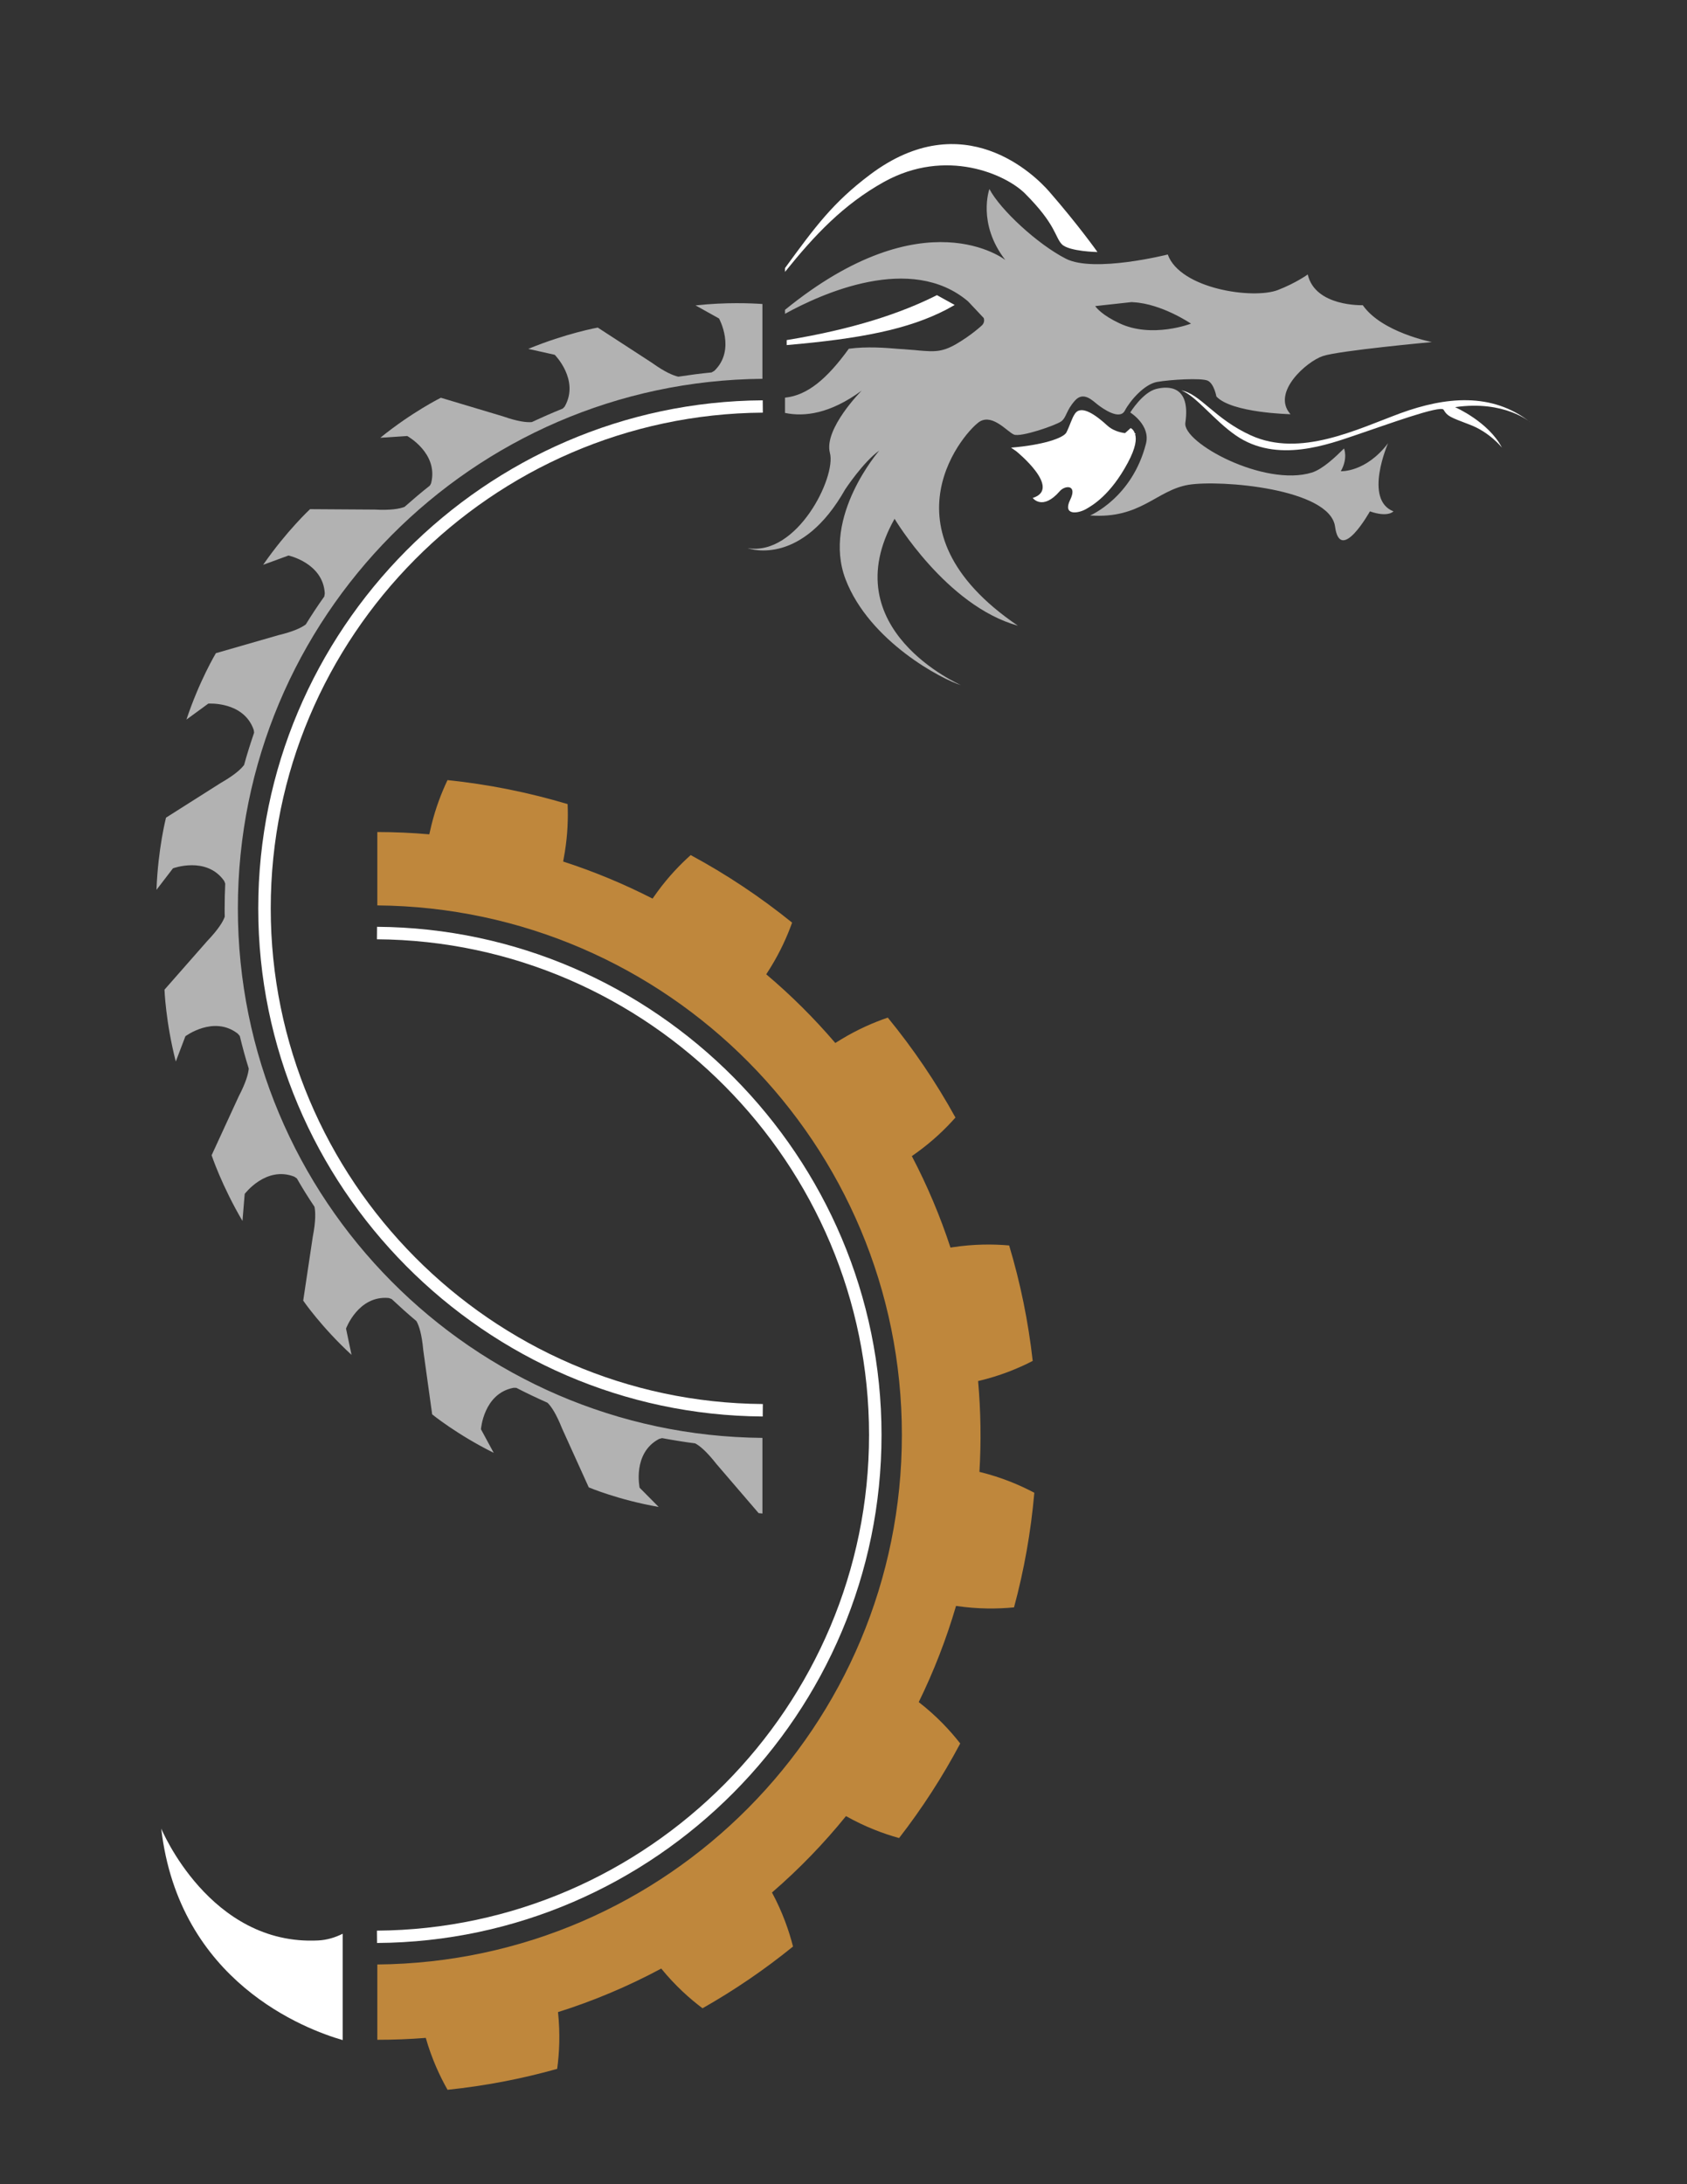 <?xml version="1.0" encoding="utf-8"?>
<!-- Generator: Adobe Illustrator 15.1.0, SVG Export Plug-In . SVG Version: 6.00 Build 0)  -->
<!DOCTYPE svg PUBLIC "-//W3C//DTD SVG 1.1//EN" "http://www.w3.org/Graphics/SVG/1.1/DTD/svg11.dtd">
<svg version="1.1" id="Livello_1" xmlns="http://www.w3.org/2000/svg" xmlns:xlink="http://www.w3.org/1999/xlink" x="0px" y="0px"
	 width="340px" height="440px" viewBox="0 0 340 440" enable-background="new 0 0 340 440" xml:space="preserve">
<rect x="0" y="0" width="340" height="440" fill="#333333" stroke="none"/>
<g>
	<path fill="#FFFFFF" d="M69.062,410.968c-7.503-2.162-32.992-11.732-36.567-42.611c0,0,9.777,23.658,31.641,22.541
		c1.715-0.086,3.354-0.564,4.927-1.35V410.968z"/>
	<path fill="#FFFFFF" d="M211.445,38.572c-2.774-3.184-17.2-17.616-36.115-3.376c-7.483,5.621-11.085,10.544-17.116,18.802v0.772
		c5.934-7.384,11.772-13.576,19.919-18.111c12.546-6.965,24.616-1.504,28.44,2.319c6.33,6.325,6,8.773,7.452,10.247
		c1.459,1.449,7.159,1.546,7.159,1.546S217.356,45.355,211.445,38.572z"/>
	<g>
		<path fill="#B2B2B2" d="M152.894,304.816l-8.503-9.899c-1.945-2.484-3.342-3.668-4.278-4.148c-2.245-0.293-4.48-0.659-6.683-1.066
			c-0.353,0.096-0.603,0.169-0.603,0.169c-5.414,2.858-3.913,9.828-3.913,9.828l3.839,3.871c-8.18-1.43-14.094-3.946-14.094-3.946
			l-5.383-11.877c-1.164-2.924-2.173-4.441-2.936-5.17c-2.119-0.947-4.214-1.936-6.275-3c-0.355-0.021-0.613,0-0.613,0
			c-6.01,1.182-6.518,8.341-6.518,8.341l2.572,4.75c-7.43-3.687-12.405-7.751-12.405-7.751l-1.794-12.928
			c-0.281-3.204-0.852-4.935-1.376-5.859c-1.71-1.43-3.356-2.914-4.989-4.438c-0.354-0.151-0.614-0.214-0.614-0.214
			c-6.114-0.551-8.587,6.158-8.587,6.158l1.109,5.297c-6.106-5.62-9.739-10.928-9.739-10.928l1.935-12.902
			c0.612-3.137,0.547-4.953,0.342-5.996c-1.253-1.86-2.447-3.775-3.557-5.721c-0.312-0.225-0.526-0.354-0.526-0.354
			c-5.708-2.225-9.987,3.482-9.987,3.482l-0.45,5.441c-4.203-7.15-6.216-13.233-6.216-13.233l5.465-11.871
			c1.449-2.78,1.923-4.516,2.02-5.585c-0.678-2.154-1.269-4.346-1.806-6.57c-0.239-0.279-0.409-0.475-0.409-0.475
			c-4.836-3.749-10.555,0.527-10.555,0.527l-1.937,5.094c-2.061-8.049-2.274-14.479-2.274-14.479l8.605-9.789
			c2.247-2.357,3.184-3.903,3.538-4.902c-0.022-0.548-0.022-1.066-0.022-1.602c0-1.699,0.043-3.408,0.117-5.053
			c-0.117-0.389-0.259-0.621-0.259-0.621c-3.565-4.967-10.273-2.475-10.273-2.475l-3.322,4.33c0.304-8.295,1.922-14.54,1.922-14.54
			l11.011-6.978c2.762-1.58,4.083-2.785,4.721-3.633c0.599-2.183,1.286-4.355,2.019-6.493c-0.021-0.374-0.086-0.604-0.086-0.604
			c-2.023-5.771-9.146-5.265-9.146-5.265l-4.408,3.223c2.632-7.889,5.94-13.381,5.94-13.381l12.536-3.61
			c3.097-0.745,4.742-1.538,5.58-2.181c1.183-1.916,2.42-3.796,3.729-5.625c0.073-0.365,0.099-0.633,0.099-0.633
			c-0.336-6.117-7.314-7.624-7.314-7.624l-5.104,1.87c4.721-6.822,9.45-11.207,9.45-11.207l13.06,0.084
			c3.204,0.172,4.988-0.162,5.973-0.537c1.682-1.485,3.39-2.935,5.119-4.301c0.217-0.33,0.279-0.599,0.279-0.599
			c1.419-5.947-4.847-9.384-4.847-9.384l-5.427,0.353c6.449-5.222,12.21-8.06,12.21-8.06l12.49,3.739
			c2.964,1.043,4.772,1.258,5.847,1.162c2.03-0.945,4.116-1.871,6.227-2.719c0.255-0.249,0.405-0.432,0.405-0.432
			c3.021-5.343-2.021-10.403-2.021-10.403l-5.331-1.193c7.664-3.16,14.006-4.289,14.006-4.289l10.953,7.116
			c2.58,1.859,4.245,2.536,5.276,2.775c2.213-0.337,4.438-0.638,6.687-0.853c0.344-0.178,0.583-0.333,0.583-0.333
			c4.395-4.245,0.943-10.533,0.943-10.533l-4.74-2.643c6.183-0.666,11.298-0.431,13.482-0.279v15.069
			C95.197,76.828,47.94,124.382,47.94,182.993c0,58.598,47.257,106.162,105.721,106.666v15.232
			C153.177,304.848,152.894,304.816,152.894,304.816z"/>
	</g>
	<g>
		<g>
			<path fill="#FFFFFF" d="M153.742,282.837c-54.7-0.38-99.178-45.188-99.178-99.852c0-54.668,44.478-99.469,99.178-99.859
				l-0.021-2.482C97.679,80.999,52.047,126.94,52.047,182.985s45.632,101.979,101.675,102.363L153.742,282.837z"/>
		</g>
	</g>
	<g>
		<g>
			<path fill="#FFFFFF" d="M75.966,189.216c54.705,0.378,99.182,45.189,99.182,99.85c0,54.669-44.477,99.469-99.182,99.857
				l0.021,2.484c56.044-0.355,101.676-46.298,101.676-102.342c0-56.045-45.632-101.979-101.676-102.363L75.966,189.216z"/>
		</g>
	</g>
	<path fill="#B2B2B2" d="M230.966,89.351c-2.776,10.931-11.266,14.49-11.266,14.49c10.213,0.73,13.305-5.051,19.799-6.173
		c6.457-1.07,28.539,0.755,29.57,8.417c1.043,7.644,7.027-3.072,7.027-3.072c3.655,1.28,4.742,0,4.742,0
		c-6.062-2.377-1.087-13.726-1.087-13.726c-4.503,5.923-9.522,5.642-9.522,5.642c1.492-2.631,0.645-4.58,0.645-4.58
		c-1.664,1.646-4.246,4.141-6.479,4.849c-9.611,2.947-26.091-6.017-25.498-10.018c1.095-7.536-3.429-7.451-5.882-6.826
		c-2.74,0.7-5.224,4.74-5.224,4.74S231.911,85.63,230.966,89.351"/>
	<path fill="#FFFFFF" d="M204.835,90.918c0,0,9.285,7.504,3.3,9.396c0,0,1.966,2.644,5.448-1.364
		c1.042-1.216,3.635-1.378,2.083,1.773c-1.499,3.117,1.495,2.785,3.175,1.849c1.383-0.786,4.963-2.858,8.447-9.331
		c1.657-3.096,1.793-4.772,1.484-5.782c0.043-0.023,0.129-0.13,0.148-0.141c0,0-0.148,0.011-0.182,0.011
		c-0.203-0.571-0.526-0.956-0.881-1.087c0,0-0.463,0.441-1.121,1.012c-1.146-0.16-2.521-0.559-3.589-1.547
		c-2.203-2.012-5.243-4.292-6.521-2.334c-0.627,0.914-0.916,2.15-1.688,3.721c-0.572,1.149-4.765,2.565-11.171,3.083"/>
	<path fill="#FFFFFF" d="M249.044,87.695c8.354,5.805,18.846,1.753,24.528-0.161c5.688-1.904,16.781-6,17.372-4.988
		c0.762,1.311,1.344,1.505,5.157,2.957c4.117,1.514,6.599,4.667,6.599,4.667c-2.736-5.237-9.445-8.148-9.445-8.148
		c9.997-1.464,15.2,3.063,15.2,3.063c-7.784-6.161-17.231-5.106-26.155-1.86c-8.876,3.277-20.262,8.986-30.193,4.48
		c-7.362-3.35-10.178-8.363-14.025-9.059C241.046,79.741,244.659,84.665,249.044,87.695"/>
	<path fill="#B2B2B2" d="M198.257,64.059c0.183,0.506,0.055,1.063-0.325,1.452c-0.073,0.066-2.075,1.966-5.255,3.819
		c-2.881,1.658-4.484,1.511-7.385,1.286c-0.612-0.065-1.344-0.141-2.137-0.182c-0.594-0.053-1.226-0.109-1.893-0.14
		c-2.936-0.245-6.516-0.526-10.189-0.043c-4.378,6.039-8.32,9.394-12.859,9.858v3.074c3.903,0.818,9.098,0.174,15.449-4.494
		c0,0-7.687,7.698-6.398,12.565c1.292,4.849-6.608,20.789-16.543,19.176l0.013,0.012c0.753,0.258,10.942,3.439,19.596-11.845
		c0,0,3.664-5.567,6.88-7.828c0,0-11.586,13.276-6.814,25.887c4.814,12.593,19.606,20.292,23.279,21.356
		c0,0-25.936-11.23-13.383-33.505c0,0,10.408,17.522,24.855,21.54c-28.766-19.518-10.182-39.769-7.591-41.186
		c2.612-1.421,5.461,2.125,6.794,2.683c1.332,0.583,8.482-1.87,9.566-2.683c1.054-0.828,0.924-2.131,2.719-4.153
		c1.775-2.01,3.668,0.12,4.622,0.827c0.925,0.71,4.375,3.203,5.439,1.195c1.062-2.022,3.922-5.331,6.503-5.792
		c2.636-0.465,8.878-0.839,10.19-0.26c1.3,0.59,1.761,3.191,1.761,3.191c3.086,3.336,14.934,3.571,14.934,3.571
		c-3.914-4.385,3.309-10.662,6.523-11.714c3.181-1.09,21.97-2.82,21.97-2.82s-10.112-1.952-13.922-7.427
		c0,0-9.587,0.354-11.094-6.19c0,0-2.287,1.678-5.995,3.127c-5.019,1.938-19.713-0.215-22.217-7.149c0,0-14.846,3.751-20.533,0.851
		c-5.716-2.925-13.208-9.858-15.412-14.04c0,0-2.505,6.944,3.206,14.297c0,0-16.233-12.879-44.397,10.038v0.798
		c7.397-4.075,25.39-12.233,36.883-2.507 M227.987,60.866c0.161,0,0.324,0,0.461,0.022c5.718,0.311,11.586,4.31,11.586,4.31
		s-7.845,3.03-14.423-0.075c-3.414-1.604-4.601-3.052-4.88-3.461"/>
	<rect x="226.116" y="72.443" fill="#FFFFFF" width="0" height="0"/>
	<path fill="#FFFFFF" d="M188.83,59.458c-7.28,3.665-16.89,6.857-30.283,9.052v1.007c14.911-1.29,24.5-3.169,32.194-7.157
		c0.332-0.173,1.313-0.732,1.667-0.926L188.83,59.458z"/>
	<path fill="#BF873C" d="M197.562,296.547c-0.052-0.013-0.11-0.024-0.165-0.04c0.365-6.078,0.279-12.197-0.27-18.297
		c0.041-0.012,0.091-0.022,0.135-0.033c4.291-1.012,7.932-2.51,10.872-4.024c-0.896-7.991-2.499-15.765-4.749-23.261
		c-3.24-0.285-7.098-0.289-11.344,0.355c-0.154,0.025-0.316,0.054-0.477,0.08c-2.061-6.27-4.645-12.434-7.792-18.432
		c0.327-0.23,0.648-0.455,0.956-0.678c3.208-2.311,5.794-4.785,7.835-7.092c-3.935-7.135-8.507-13.871-13.636-20.129
		c-2.856,0.971-6.047,2.355-9.325,4.339c-0.408,0.245-0.825,0.508-1.253,0.773c-4.312-5.046-8.973-9.657-13.919-13.837
		c0.3-0.469,0.594-0.932,0.87-1.375c1.956-3.17,3.347-6.254,4.342-9.037c-6.357-5.136-13.193-9.699-20.438-13.606
		c-2.172,1.94-4.47,4.349-6.636,7.292c-0.344,0.464-0.698,0.971-1.053,1.476c-5.815-2.976-11.839-5.469-18.016-7.47
		c0.118-0.641,0.232-1.275,0.331-1.875c0.575-3.543,0.692-6.82,0.567-9.693c-7.791-2.33-15.883-3.971-24.206-4.834
		c-1.226,2.58-2.388,5.597-3.236,9.046c-0.146,0.595-0.292,1.231-0.436,1.877c-3.476-0.306-6.971-0.456-10.473-0.462v8.865l0,0
		v5.916c58.465,0.504,105.719,48.072,105.719,106.664c0,58.613-47.254,106.168-105.719,106.684v5.893l0,0v9.277
		c3.255,0,6.51-0.123,9.766-0.383c1.199,4.209,2.833,7.72,4.387,10.457c7.571-0.787,14.956-2.211,22.095-4.217
		c0.427-3.138,0.635-7.041,0.167-11.436c7.093-2.232,14.054-5.151,20.805-8.768c2.846,3.491,5.812,6.115,8.32,7.998
		c6.434-3.645,12.531-7.809,18.239-12.438c-0.786-3.096-2.083-6.883-4.239-10.883c5.491-4.74,10.466-9.897,14.916-15.389
		c3.896,2.198,7.612,3.565,10.703,4.42c4.628-5.965,8.752-12.338,12.322-19.051c-2.025-2.594-4.768-5.551-8.364-8.338
		c3.062-6.248,5.571-12.732,7.519-19.375c4.422,0.662,8.404,0.615,11.686,0.293c2.018-7.457,3.4-15.173,4.09-23.088
		C205.523,299.156,201.874,297.61,197.562,296.547z"/>
</g>
</svg>
